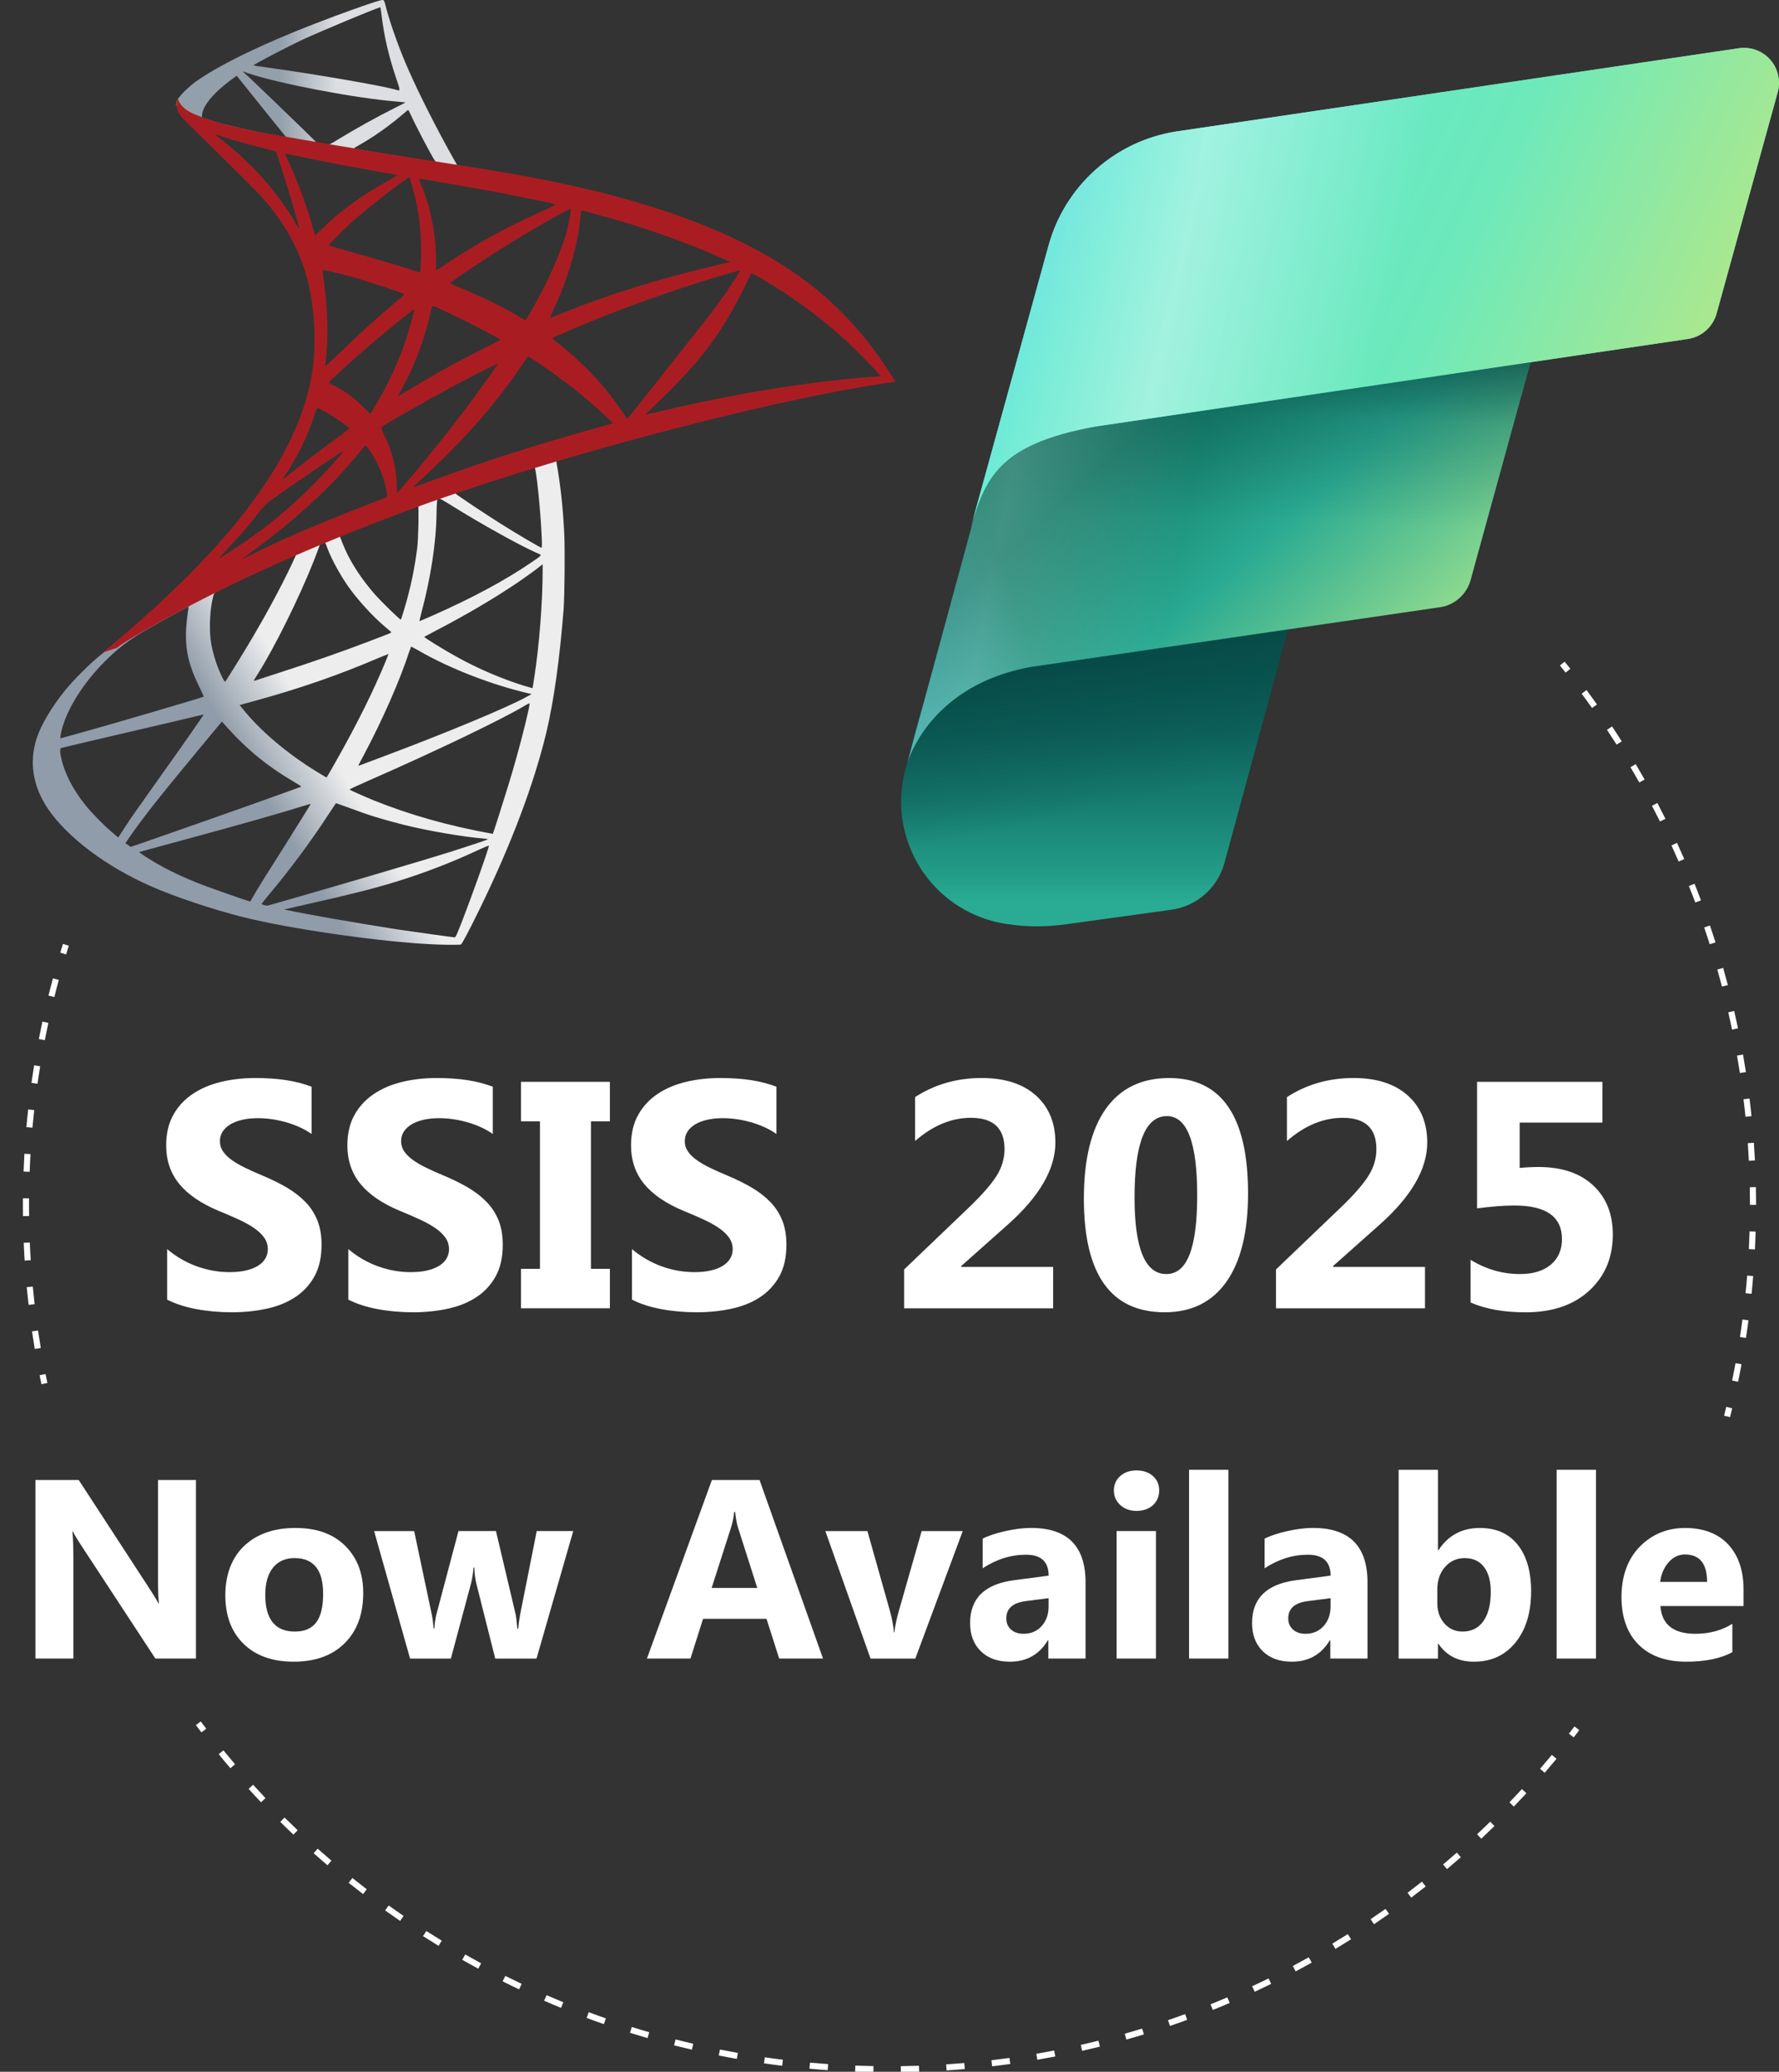 <?xml version="1.0" encoding="UTF-8"?><svg id="a" xmlns="http://www.w3.org/2000/svg" xmlns:xlink="http://www.w3.org/1999/xlink" viewBox="0 0 584.94 680.79"><rect x="0" y="0" width="584.94" height="680.79" fill="#333333" stroke="none"/><defs><linearGradient id="d" x1="-5100.18" y1="712.34" x2="-5100.18" y2="714.43" gradientTransform="translate(255818.72 35983.94) scale(50.09 -50.09)" gradientUnits="userSpaceOnUse"><stop offset=".06" stop-color="#2aac94"/><stop offset=".15" stop-color="#239c87"/><stop offset=".37" stop-color="#177e71"/><stop offset=".59" stop-color="#0e6961"/><stop offset=".8" stop-color="#095d57"/><stop offset="1" stop-color="#085954"/></linearGradient><linearGradient id="f" x1="-5098" y1="713.42" x2="-5100.02" y2="715.62" gradientTransform="translate(255818.72 35983.94) scale(50.09 -50.09)" gradientUnits="userSpaceOnUse"><stop offset=".04" stop-color="#abe88e"/><stop offset=".55" stop-color="#2aaa92"/><stop offset=".91" stop-color="#117865"/></linearGradient><linearGradient id="h" x1="-5102.53" y1="714.06" x2="-5100.61" y2="714.72" gradientTransform="translate(255818.72 35983.94) scale(50.09 -50.09)" gradientUnits="userSpaceOnUse"><stop offset="0" stop-color="#6ad6f9"/><stop offset="1" stop-color="#6ad6f9" stop-opacity="0"/></linearGradient><linearGradient id="j" x1="-5101.03" y1="716.48" x2="-5095.91" y2="716.48" gradientTransform="translate(255818.72 35983.94) scale(50.09 -50.09)" gradientUnits="userSpaceOnUse"><stop offset=".04" stop-color="#25ffd4"/><stop offset=".87" stop-color="#55ddb9"/></linearGradient><linearGradient id="l" x1="-5100.85" y1="717.59" x2="-5096.23" y2="715.45" gradientTransform="translate(255818.72 35983.94) scale(50.09 -50.09)" gradientUnits="userSpaceOnUse"><stop offset="0" stop-color="#6ad6f9"/><stop offset=".23" stop-color="#60e9d0"/><stop offset=".65" stop-color="#6de9bb"/><stop offset=".99" stop-color="#abe88e"/></linearGradient><linearGradient id="n" x1="-5100.57" y1="716.95" x2="-5098.06" y2="716.39" gradientTransform="translate(255818.72 35983.94) scale(50.09 -50.09)" gradientUnits="userSpaceOnUse"><stop offset="0" stop-color="#fff" stop-opacity="0"/><stop offset=".46" stop-color="#fff"/><stop offset="1" stop-color="#fff" stop-opacity="0"/></linearGradient><linearGradient id="p" x1="-5099.38" y1="714.63" x2="-5099.32" y2="716.4" gradientTransform="translate(255818.72 35983.94) scale(50.09 -50.09)" gradientUnits="userSpaceOnUse"><stop offset=".2" stop-color="#063d3b" stop-opacity="0"/><stop offset=".59" stop-color="#063d3b" stop-opacity=".24"/><stop offset=".87" stop-color="#063d3b" stop-opacity=".75"/></linearGradient><linearGradient id="r" x1="-5101.58" y1="715.14" x2="-5099.43" y2="714.73" xlink:href="#n"/><linearGradient id="t" x1="-5100.04" y1="712.93" x2="-5100.46" y2="714.97" gradientTransform="translate(255818.72 35983.94) scale(50.09 -50.09)" gradientUnits="userSpaceOnUse"><stop offset=".06" stop-color="#063d3b" stop-opacity="0"/><stop offset=".17" stop-color="#063d3b" stop-opacity=".14"/><stop offset=".56" stop-color="#063d3b" stop-opacity=".6"/><stop offset=".85" stop-color="#063d3b" stop-opacity=".9"/><stop offset="1" stop-color="#063d3b"/></linearGradient><linearGradient id="v" x1="26943.09" y1="-7708.22" x2="27132.44" y2="-7820.1" gradientTransform="translate(-3141.56 1195.02) scale(.12)" gradientUnits="userSpaceOnUse"><stop offset="0" stop-color="#909ca9"/><stop offset="1" stop-color="#ededee"/></linearGradient><linearGradient id="w" x1="26947.34" y1="-9816.9" x2="27099.69" y2="-9816.9" gradientTransform="translate(-3141.56 1195.02) scale(.12)" gradientUnits="userSpaceOnUse"><stop offset="0" stop-color="#939fab"/><stop offset="1" stop-color="#dcdee1"/></linearGradient><radialGradient id="x" cx="-52004.49" cy="-2728.81" fx="-52004.49" fy="-2728.81" r="202.28" gradientTransform="translate(-5685.76 -1400.71) rotate(-171.46) scale(.12 .23) skewX(-.19)" gradientUnits="userSpaceOnUse"><stop offset="0" stop-color="#ee352c"/><stop offset="1" stop-color="#a91d22"/></radialGradient></defs><g id="b"><g id="c"><path id="e" d="M308.13,214.91l-4.23,15.47c-1.59,4.95-3.79,12.23-4.97,18.68-7.94,20.99,2.63,44.44,23.62,52.38,3.17,1.2,6.48,2,9.85,2.38,5.71.82,12.17.8,19.41-.27l33.31-4.6c8.37-1.15,15.24-7.2,17.47-15.34l22.89-84.14-117.35,15.45Z" fill="url(#d)" fill-rule="evenodd"/><path id="g" d="M340.59,218.89c-35.08,5.44-42.28,31.93-42.28,31.93l33.6-123.49,175.59-23.76-23.94,86.97c-1.24,4.66-5.16,8.25-10.02,8.99l-.97.14-132.96,19.39.99-.19v.02Z" fill="url(#f)"/><path id="i" d="M340.59,218.89c-35.08,5.44-42.28,31.93-42.28,31.93l33.6-123.49,175.59-23.76-23.94,86.97c-1.24,4.66-5.16,8.25-10.02,8.99l-.97.14-132.96,19.39.99-.19v.02Z" fill="url(#h)" fill-opacity=".8"/><path id="k" d="M360.51,140.11l194.38-28.71c4.59-.65,8.35-3.98,9.55-8.46l20.07-72.6c1.72-6.12-1.85-12.47-7.97-14.19-1.49-.42-3.05-.53-4.59-.33l-185.47,27.43c-20.04,3.24-36.35,17.88-41.72,37.45l-26.75,96.93c5.36-19.59,8.66-31.43,42.48-37.53h.02Z" fill="url(#j)"/><path id="m" d="M360.51,140.11l194.38-28.71c4.59-.65,8.35-3.98,9.55-8.46l20.07-72.6c1.72-6.12-1.85-12.47-7.97-14.19-1.49-.42-3.05-.53-4.59-.33l-185.47,27.43c-20.04,3.24-36.35,17.88-41.72,37.45l-26.75,96.93c5.36-19.59,8.66-31.43,42.48-37.53h.02Z" fill="url(#l)"/><path id="o" d="M360.51,140.11l194.38-28.71c4.59-.65,8.35-3.98,9.55-8.46l20.07-72.6c1.72-6.12-1.85-12.47-7.97-14.19-1.49-.42-3.05-.53-4.59-.33l-185.47,27.43c-20.04,3.24-36.35,17.88-41.72,37.45l-26.75,96.93c5.36-19.59,8.66-31.43,42.48-37.53h.02Z" fill="url(#n)" fill-opacity=".4"/><path id="q" d="M360.51,140.11c-28.15,5.11-35.14,14.17-39.8,28.38l-22.4,82.33s7.16-26.19,41.82-31.8l132.42-19.3.99-.16c4.82-.75,8.74-4.26,10-8.97l19.7-71.54-142.74,21.1v-.02Z" fill="url(#p)"/><path id="s" d="M360.51,140.11c-28.15,5.11-35.14,14.17-39.8,28.38l-22.4,82.33s7.16-26.19,41.82-31.8l132.42-19.3.99-.16c4.82-.75,8.74-4.26,10-8.97l19.7-71.54-142.74,21.1v-.02Z" fill="url(#r)" fill-opacity=".2"/><path id="u" d="M340.14,219.01c-29.29,4.74-38.92,24.13-41.21,30.05-7.95,20.98,2.61,44.44,23.59,52.39,3.18,1.21,6.5,2.01,9.88,2.39,5.71.82,12.17.78,19.41-.29l33.31-4.6c8.37-1.15,15.24-7.2,17.47-15.34l20.87-76.72-83.32,12.13Z" fill="url(#t)" fill-rule="evenodd"/></g></g><path d="M189.88,144.94l-62.18,20.3-54.09,23.87-15.13,4c-3.85,3.67-7.9,7.38-12.27,11.14-4.79,4.14-9.26,7.9-12.69,10.62-3.81,3.01-9.45,8.65-12.31,12.22-4.28,5.36-7.66,11.04-9.12,15.41-2.58,7.9-1.32,15.88,3.67,23.26,6.39,9.4,19.13,18.99,33.98,25.52,7.57,3.34,20.3,7.61,29.89,10.01,15.93,4.04,46.76,8.41,63.73,9.07,3.43.14,8.04.14,8.22,0,.38-.24,3.01-5.26,6.06-11.51,10.43-21.29,17.95-41.26,22.04-58.32,2.44-10.34,4.37-24.11,5.64-40.42.33-4.56.47-19.83.19-25-.42-8.46-1.18-15.32-2.35-22.04-.19-.99-.24-1.88-.14-1.93.19-.14.75-.33,8.41-2.54l-1.55-3.67h0s0,0,0,0h0ZM175.69,153.26c.56,0,2.07,14.43,2.44,23.55.09,1.93.05,3.2-.05,3.2-.38,0-7.94-4.46-13.35-7.85-4.7-2.96-13.63-8.88-15.04-10.01-.47-.33-.42-.38,3.43-1.69,6.53-2.21,22.04-7.19,22.56-7.19ZM144.02,163.69c.42,0,1.5.61,4.09,2.21,9.68,6.06,22.84,13.39,28.48,15.84,1.74.75,1.93.47-2.07,3.2-8.55,5.83-19.22,11.56-32.29,17.34-2.3,1.03-4.23,1.83-4.28,1.83-.09,0,.19-1.17.56-2.58,3.15-11.7,4.94-23.55,5.03-33.04q.05-4.7.47-4.84c-.09.05-.05.05,0,.05h0ZM137.48,166.18c.28.28.09,10.81-.28,13.68-.85,6.86-2.16,13.25-4.32,20.44-.52,1.74-.99,3.2-1.08,3.29-.19.23-6.63-6.06-8.74-8.51-3.67-4.23-6.53-8.46-8.65-12.59-1.08-2.11-2.77-6.25-2.63-6.39.75-.52,25.52-10.1,25.71-9.92h0ZM106.75,178.26s.09,0,.14.05c.09.09.42.85.71,1.69,1.5,4.09,4.89,10.1,7.8,13.96,3.2,4.23,7.38,8.74,10.86,11.7,1.13.94,2.16,1.83,2.3,1.97.28.28.38.23-7.28,3.15-8.88,3.38-18.56,6.77-29.65,10.34-2.65.85-5.3,1.72-7.94,2.58-.42.14-.28-.09.94-2.02,5.5-8.6,13.86-25.47,18.56-37.41.8-2.07,1.6-4.14,1.74-4.61.19-.66.42-.89,1.03-1.22.33-.09.66-.19.8-.19h0ZM97.35,182.16c.14.09-2.26,5.12-4.61,9.73-4.56,8.88-9.54,17.62-16.21,28.24-1.13,1.83-2.21,3.52-2.35,3.71-.23.33-.33.23-1.08-1.22-1.6-3.15-2.91-7.19-3.62-10.9-.71-3.67-.56-10.06.24-14,.61-2.91.56-2.87,1.97-3.57,6.02-3.05,25.47-12.17,25.66-11.98h0ZM178.42,185.45v1.97c0,10.48-1.13,24.86-2.77,35.34-.28,1.83-.52,3.34-.56,3.38,0,0-1.36-.38-2.96-.85-7.05-2.21-14.71-5.45-21.62-9.26-4.56-2.49-11.19-6.58-11-6.77.05-.05,2.02-1.08,4.32-2.3,9.21-4.79,18.05-9.96,25.71-15.09,2.87-1.93,7.19-5.03,8.13-5.87l.75-.56h0ZM61.87,199.36c.19,0,.14.38-.14,2.07-.19,1.22-.42,3.48-.52,5.03-.38,6.86.75,11.94,4.14,18.89.94,1.93,1.69,3.52,1.64,3.57-.33.28-31.44,9.4-41.22,12.08-2.91.8-5.45,1.5-5.64,1.55-.33.09-.38.05-.23-.75,1.08-6.91,6.34-15.93,13.68-23.54,4.89-5.08,8.79-8.04,15.46-11.84,4.79-2.73,12.17-6.81,12.74-7,0-.05.05-.05.09-.05h0ZM135.18,212.47s1.17.56,2.54,1.36c10.06,5.83,24.06,11.23,36,14l1.08.24-1.5.84c-6.25,3.48-26.79,12.03-47.79,19.88-3.06,1.13-6.06,2.26-6.63,2.49-.56.23-1.08.38-1.08.33s.85-1.69,1.93-3.71c5.87-11,11.8-24.39,14.8-33.7.38-.89.61-1.69.66-1.74h0ZM127.71,214.91s-.33,1.03-.8,2.16c-4.09,9.92-9.45,20.73-16.31,32.85-1.74,3.1-3.2,5.59-3.24,5.59s-1.46-.85-3.15-1.88c-9.96-6.11-18.8-13.63-24.58-20.91l-.85-1.03,4.28-1.18c15.32-4.18,28.34-8.69,41.26-14.24,1.83-.75,3.34-1.36,3.38-1.36ZM174.14,231.13s.05.05,0,0c.05,1.08-2.35,10.76-4.32,17.76-1.64,5.87-3.06,10.48-5.64,18.61-1.13,3.57-2.11,6.53-2.16,6.53s-.33-.05-.61-.14c-13.96-2.54-26.46-6.06-38.21-10.76-3.29-1.32-7.99-3.43-8.27-3.67-.09-.09,2.73-1.41,6.3-2.96,21.38-9.35,43.56-19.97,51.18-24.53.89-.56,1.6-.85,1.74-.85h0ZM66.94,234.79c.09.09-5.87,8.69-14.24,20.4-2.91,4.09-6.3,8.88-7.57,10.67-1.27,1.79-3.2,4.61-4.28,6.3l-1.97,3.05-2.11-1.79c-2.49-2.07-6.81-6.49-8.74-8.93-4.04-5.03-6.77-10.34-7.85-15.18-.52-2.26-.52-3.38-.05-3.52.7-.19,13.25-3.15,25-5.88,6.53-1.5,14.1-3.29,16.82-3.95,2.73-.66,4.94-1.18,4.98-1.18h0ZM72.96,237.1l1.5,1.69c6.77,7.57,13.68,13.16,22.04,18.05,1.5.85,2.63,1.6,2.54,1.65-.33.23-29.04,10.43-42.34,15.04-7.47,2.63-13.63,4.75-13.68,4.75s-.47-.28-.94-.61l-.85-.61,1.36-1.97c4.42-6.39,9.96-13.39,22.04-27.96l8.32-10.01h0ZM110.46,263.93s2.11.7,4.65,1.65c6.11,2.3,10.95,3.76,17.44,5.4,7.99,2.02,19.55,3.99,26.36,4.56,1.03.09,1.6.19,1.41.33-.33.19-7.24,2.49-12.31,4.09-8.08,2.54-32.76,9.82-52.87,15.6-3.71,1.08-6.91,1.97-7.1,2.02-.47.09-2.02-.33-2.02-.52,0-.09,1.13-1.55,2.49-3.15,6.77-8.08,13.49-17.11,19.08-25.66,1.55-2.35,2.87-4.28,2.87-4.32h0ZM102.19,264.17s-3.29,5.4-9.12,14.62c-2.49,3.9-5.26,8.32-6.25,9.87-.94,1.5-2.35,3.85-3.15,5.17l-1.36,2.4-.7-.19c-1.69-.47-13.58-4.65-16.73-5.92-3.9-1.55-7.94-3.43-10.95-5.03-3.76-2.02-8.46-5.03-8.08-5.12.09-.05,6.53-1.79,14.29-3.9,20.58-5.59,32-8.84,39.48-11.19,1.36-.42,2.54-.75,2.58-.7h0ZM160.7,277.89h.05c.19.47-7.42,21.62-10.2,28.29-.61,1.5-.84,1.88-1.17,1.83-.8-.05-11.84-1.6-18.56-2.58-11.7-1.79-31.35-5.22-36.28-6.34l-1.13-.23,7-1.6c15.04-3.38,22.28-5.22,29.61-7.47,9.26-2.82,18.42-6.34,27.68-10.67,1.46-.66,2.68-1.18,3.01-1.22h0Z" fill="url(#v)"/><path d="M125.78,0c-1.03-.14-17.72,5.88-28.48,10.25-14.52,5.92-25.8,11.56-32.76,16.45-2.58,1.83-5.83,5.08-6.34,6.34-.19.47-.28,1.03-.28,1.6l6.3,5.97,14.99,4.79,35.67,6.39,40.79,7,.42-3.52c-.14,0-.24-.05-.37-.05l-5.36-.85-1.08-1.93c-5.55-9.78-11.66-21.9-15.23-30.08-2.77-6.34-5.4-13.68-6.86-18.94-.8-3.2-.89-3.38-1.41-3.43h0s0,0,0,0h0ZM125.03,2.4h.05s.23,1.36.42,2.91c.8,6.58,2.26,12.92,4.56,19.79,1.74,5.17,1.74,4.89-.28,4.28-4.79-1.32-26.27-5.03-41.83-7.19-2.49-.33-4.61-.66-4.61-.7-.19-.19,11.23-6.16,16.26-8.51,6.44-2.96,24.11-10.34,25.42-10.57h0ZM79.73,23.45l1.83.61c9.96,3.38,35.01,8.18,48.83,9.31,1.55.14,2.87.28,2.91.28.05.05-1.27.75-2.96,1.55-6.67,3.34-14,7.43-19.08,10.57-1.5.94-2.87,1.69-3.05,1.69s-1.17-.19-2.21-.33l-1.88-.28-4.7-4.61c-8.27-8.04-14.76-14.24-17.25-16.59l-2.44-2.21ZM77.85,24.91l6.63,8.27c3.62,4.56,7.28,9.02,8.08,10.01.8.99,1.46,1.79,1.41,1.83-.19.14-9.59-1.69-14.57-2.82-5.12-1.18-7.24-1.74-10.39-2.73l-2.58-.85v-.66c.05-3.15,4.04-7.85,10.81-12.64l.61-.42h0ZM134.15,36.19c.19,0,.42.42.99,1.69,1.6,3.52,6.58,13.02,7.8,14.85.38.61,1.03.66-5.59-.42-15.93-2.59-21.05-3.43-21.05-3.52,0-.05.47-.38,1.08-.71,4.93-2.73,9.92-6.2,14.33-9.92,1.08-.89,2.07-1.74,2.26-1.88.05-.09.14-.14.19-.09h0Z" fill="url(#w)"/><path d="M58.53,32.38s-1.03,1.65-.05,4.09c.61,1.5,2.4,3.34,4.42,5.22,0,0,20.91,20.4,23.45,23.31,11.56,13.35,16.59,26.51,17.06,44.65.28,11.65-1.93,21.9-7.43,33.79-9.78,21.34-30.41,44.88-62.22,71.01l4.65-1.55c3.01-2.26,7.1-4.65,16.68-9.92,22.13-12.13,47.04-23.26,77.59-34.73,43.99-16.54,116.31-35.91,157.48-42.2l4.28-.66-.66-1.03c-3.76-5.83-6.34-9.45-9.45-13.3-9.02-11.19-19.97-20.25-33.37-27.77-18.42-10.29-42.25-18.33-72.42-24.3-5.69-1.13-18.19-3.29-28.34-4.84-21.52-3.34-35.44-5.64-50.76-8.27-5.5-.94-13.72-2.35-19.17-3.52-2.82-.61-8.22-1.88-12.45-3.34-3.38-1.32-8.27-2.63-9.31-6.63h0ZM70.66,44.13s.8.23,1.79.56c1.79.61,4.09,1.32,6.81,2.07,2.06.57,4.13,1.12,6.2,1.64,2.82.7,5.17,1.36,5.22,1.36.33.33,5.08,15.51,6.67,21.34.61,2.21,1.08,4.09,1.03,4.09-.05.05-.56-.75-1.18-1.83-5.5-9.68-14.19-19.5-24.25-27.4-1.32-.94-2.3-1.79-2.3-1.83h0ZM93.78,50.52c.24,0,1.27.14,2.54.42,7.99,1.79,22.32,4.51,31.49,6.06,1.55.23,2.77.52,2.77.61s-.56.42-1.27.8c-1.55.8-7.8,4.51-9.87,5.92-5.22,3.48-9.92,7.24-13.3,10.62-1.36,1.36-2.54,2.49-2.54,2.49,0,0-.28-.8-.52-1.79-1.69-6.53-5.22-16.21-8.41-23.03-.52-1.08-.94-2.07-.94-2.16,0,.09,0,.05.05.05h0ZM134.48,58.28c.28.09.75,1.69,1.69,5.22,1.74,6.81,2.54,14.43,2.26,21.52-.09,1.97-.19,3.81-.28,4.04l-.14.47-2.44-.8c-5.03-1.6-13.21-4-20.21-5.97-4-1.08-7.24-2.07-7.24-2.16,0-.28,5.83-6.11,8.32-8.32,4.75-4.18,17.62-14.15,18.05-14h0ZM137.72,58.75c.14-.14,19.46,3.2,28.24,4.89,6.53,1.27,16.03,3.24,16.59,3.48.28.09-.71.66-3.85,2.07-12.41,5.59-21.62,10.62-30.78,16.73-2.4,1.6-4.42,2.91-4.46,2.91s-.09-1.36-.09-3.01c0-8.93-1.79-17.95-5.08-25.57-.33-.75-.61-1.46-.56-1.5ZM187.67,68.62c.14.14-.47,3.95-1.03,6.2-1.69,7-6.25,17.39-11.84,27.16-.99,1.74-1.88,3.15-1.98,3.2-.09.05-1.36-.66-2.82-1.5-5.45-3.2-11.65-6.2-18.42-9.02-1.88-.8-3.52-1.46-3.57-1.55-.33-.28,14.8-10.29,22.79-15.09,6.34-3.85,16.68-9.59,16.87-9.4h0ZM191.25,69.18c.42,0,8.98,2.35,13.44,3.67,11.04,3.29,23.73,7.94,32,11.7l3.43,1.55-2.4.56c-20.21,4.65-37.5,10.01-54.19,16.78-1.36.56-2.58,1.03-2.68,1.03s.38-1.08.99-2.4c5.03-10.67,8.27-21.81,9.07-31.3.05-.89.19-1.6.33-1.6h0ZM106.09,88.73c.14-.14,6.67,1.41,10.2,2.4,5.36,1.5,16.73,5.31,16.73,5.59,0,.05-1.27,1.13-2.77,2.44-6.16,5.12-12.08,10.53-19.18,17.39-2.11,2.02-3.9,3.67-3.99,3.67s-.14-.28-.09-.66c1.08-7.9.85-18.05-.66-28.34-.14-1.32-.28-2.44-.24-2.49ZM243.36,88.87c.09.09-3.01,4.98-4.98,7.75-2.82,4.04-6.96,9.4-16.31,21.15-4.93,6.2-10.48,13.21-12.31,15.56-1.88,2.35-3.43,4.32-3.48,4.32s-.66-.85-1.32-1.88c-5.26-7.9-11.56-14.8-19.03-21.01-1.41-1.18-2.96-2.44-3.48-2.82-.52-.38-.94-.75-.94-.8,0-.14,7.99-3.57,14.05-6.02,10.62-4.32,25.09-9.49,35.95-12.83,5.69-1.79,11.75-3.52,11.84-3.43h0ZM246.98,89.81c.19-.05,1.32.52,2.68,1.32,11.42,6.53,22.6,14.95,31.44,23.59,2.49,2.44,8.65,8.84,8.55,8.88,0,0-2.16.19-4.7.38-19.79,1.5-45.12,5.69-69.46,11.56-1.64.38-3.1.7-3.2.7s1.74-1.83,4.04-4.04c14.29-13.77,20.82-22.46,28.53-37.97,1.08-2.3,2.02-4.28,2.11-4.42t0,0h0ZM142.32,100.53c.66.14,6.77,3.01,11.37,5.31,4.23,2.11,10.57,5.5,10.9,5.78.05.05-2.21,1.22-4.98,2.58-8.84,4.42-16.4,8.6-24.3,13.39-2.26,1.36-4.14,2.49-4.18,2.49-.19,0-.14-.19,1.13-2.49,4.23-7.71,7.61-16.92,9.54-25.89.19-.7.38-1.17.52-1.17h0ZM136.21,101.65c.14.14-1.46,5.92-2.44,9.07-1.93,5.97-5.17,13.44-8.32,19.08-.75,1.32-1.88,3.24-2.49,4.32l-1.17,1.88-2.63-2.54c-3.05-2.96-5.55-4.79-8.74-6.44-1.27-.66-2.26-1.22-2.26-1.32,0-.38,8.04-7.66,14.19-12.92,4.42-3.81,13.72-11.28,13.86-11.14h0ZM173.58,117.02l2.3,1.5c5.26,3.43,11.47,7.99,16.21,11.98,2.68,2.21,7.85,6.86,8.88,7.99l.56.61-3.81,1.08c-21.52,5.97-38.16,11.28-57.57,18.42-2.16.8-3.99,1.46-4.14,1.46-.28,0-.52.23,4.32-4.23,12.41-11.42,23.4-24.01,31.58-36.28l1.65-2.54h0ZM163.75,119.47c.09.09-6.34,9.16-10.2,14.29-4.61,6.11-12.78,16.35-18.42,23.03-2.35,2.77-4.37,5.08-4.46,5.12-.14.05-.19-.66-.19-1.74,0-5.69-1.46-11.75-3.99-16.92-1.08-2.16-1.27-2.68-1.03-2.91.89-.8,14.57-8.6,23.22-13.25,5.83-3.1,14.94-7.71,15.09-7.61h0ZM104.35,134.03c.14,0,1.22.56,2.44,1.22,3.01,1.64,5.69,3.48,8.08,5.45.09.09-1.13,1.08-2.73,2.26-4.46,3.2-11.23,8.32-15.18,11.47-4.14,3.29-4.28,3.38-3.81,2.68,3.1-4.75,4.65-7.43,6.3-10.86,1.46-3.05,2.91-6.67,3.95-9.82.38-1.36.85-2.4.94-2.4h0ZM120.19,146.44c.23-.05.52.38,1.79,2.26,2.68,3.99,4.75,9.35,5.26,13.68l.09.94-6.44,2.49c-11.51,4.46-22.14,8.88-29.33,12.17-2.02.94-5.55,2.63-7.85,3.76-2.3,1.17-4.18,2.07-4.18,2.02s1.46-1.13,3.24-2.44c14.05-10.2,26.22-21.38,35.34-32.57.99-1.18,1.88-2.26,1.97-2.3h.09s0,0,0,0ZM112.9,148.23c.19.19-5.17,6.25-8.84,9.96-9.07,9.26-18.05,16.5-29.18,23.55-1.41.89-2.68,1.69-2.82,1.79-.33.19.09-.28,4.98-5.59,3.1-3.34,5.45-6.16,8.13-9.63,1.79-2.3,2.11-2.63,4.7-4.47,6.91-4.98,22.84-15.79,23.03-15.6Z" fill="url(#x)"/><path d="M13.62,454.86c-.21-.98-.41-1.96-.6-2.95l1.96-.39c.2.98.39,1.95.6,2.93l-1.96.41Z" fill="#fff"/><path d="M11.43,443.28c-.32-1.92-.62-3.85-.9-5.78l1.98-.29c.28,1.92.58,3.83.9,5.74l-1.97.33ZM9.4,428.79c-.22-1.93-.42-3.87-.61-5.82l1.99-.19c.18,1.93.38,3.86.6,5.78l-1.99.23ZM8.11,414.23c-.12-1.94-.23-3.89-.31-5.84l2-.08c.08,1.94.18,3.87.31,5.8l-2,.12ZM7.56,399.61c-.01-1.18-.02-2.37-.02-3.56,0-.77,0-1.53,0-2.29l2,.02c0,.76,0,1.52,0,2.28,0,1.18,0,2.36.02,3.53l-2,.03ZM9.75,385.06l-2-.08c.07-1.95.17-3.9.28-5.85l2,.12c-.11,1.93-.21,3.87-.28,5.8ZM10.67,370.56l-1.99-.18c.17-1.95.37-3.89.58-5.82l1.99.22c-.21,1.92-.4,3.85-.58,5.78ZM12.33,356.13l-1.98-.28c.27-1.93.57-3.86.88-5.79l1.97.32c-.31,1.91-.6,3.83-.87,5.75ZM14.73,341.81l-1.96-.38c.37-1.92.76-3.83,1.17-5.73l1.96.42c-.41,1.89-.8,3.79-1.17,5.69ZM17.87,327.63l-1.94-.48c.47-1.9.96-3.78,1.47-5.66l1.93.52c-.51,1.87-.99,3.74-1.46,5.62Z" fill="#fff"/><path d="M21.73,313.62l-1.91-.58c.29-.96.59-1.92.89-2.87l1.91.6c-.3.95-.59,1.9-.88,2.85Z" fill="#fff"/><path d="M517.44,570.92l-1.58-1.23c.61-.79,1.22-1.57,1.82-2.37l1.59,1.21c-.61.8-1.22,1.59-1.84,2.39Z" fill="#fff"/><path d="M296.21,680.96l-.03-2c1.99-.03,3.98-.07,5.97-.14l.07,2c-2,.07-4,.12-6.01.14ZM287.18,680.93c-2.01-.04-4.02-.09-6.02-.17l.08-2c1.99.08,3.98.13,5.97.17l-.04,2ZM311.23,680.37l-.13-2c1.99-.13,3.98-.28,5.96-.45l.17,1.99c-1.99.17-3.99.32-6,.45ZM272.15,680.27c-2-.14-4.01-.3-6-.49l.18-1.99c1.98.18,3.96.34,5.96.48l-.14,1.99ZM326.21,679l-.23-1.99c1.98-.23,3.96-.49,5.93-.76l.28,1.98c-1.98.28-3.97.53-5.97.77ZM257.18,678.82c-2-.25-4-.51-5.99-.8l.29-1.98c1.97.29,3.95.55,5.94.8l-.24,1.98ZM341.08,676.85l-.34-1.97c1.96-.34,3.91-.69,5.86-1.07l.38,1.96c-1.96.38-3.93.74-5.9,1.08ZM242.26,676.57c-1.98-.35-3.96-.73-5.93-1.12l.39-1.96c1.96.39,3.92.76,5.89,1.11l-.35,1.97ZM355.81,673.92l-.44-1.95c1.94-.44,3.87-.9,5.8-1.38l.48,1.94c-1.94.48-3.89.95-5.84,1.39ZM227.49,673.54c-1.96-.46-3.91-.93-5.86-1.43l.5-1.94c1.93.49,3.87.97,5.82,1.42l-.46,1.95ZM370.36,670.21l-.55-1.92c1.92-.54,3.82-1.11,5.72-1.69l.59,1.91c-1.91.59-3.83,1.15-5.76,1.7ZM212.91,669.73c-1.93-.56-3.86-1.14-5.77-1.74l.6-1.91c1.9.6,3.81,1.17,5.73,1.73l-.56,1.92ZM384.69,665.73l-.65-1.89c1.88-.64,3.76-1.31,5.62-1.99l.69,1.88c-1.88.69-3.77,1.36-5.66,2ZM198.55,665.14c-1.9-.66-3.79-1.34-5.67-2.05l.7-1.87c1.87.7,3.75,1.38,5.63,2.03l-.66,1.89ZM398.78,660.49l-.75-1.86c1.85-.74,3.68-1.51,5.51-2.29l.79,1.84c-1.84.79-3.69,1.55-5.55,2.3ZM184.47,659.8c-1.86-.76-3.71-1.54-5.55-2.35l.8-1.83c1.83.8,3.67,1.57,5.51,2.33l-.76,1.85ZM412.56,654.51l-.85-1.81c1.81-.84,3.6-1.7,5.39-2.58l.88,1.79c-1.8.88-3.61,1.75-5.42,2.59ZM170.68,653.72c-1.82-.86-3.62-1.74-5.42-2.64l.89-1.79c1.78.89,3.58,1.76,5.38,2.62l-.86,1.81ZM426.02,647.81l-.94-1.77c1.76-.94,3.51-1.89,5.24-2.86l.98,1.75c-1.75.98-3.51,1.94-5.28,2.88ZM157.25,646.92c-1.77-.95-3.53-1.93-5.27-2.92l.99-1.74c1.73.98,3.48,1.95,5.23,2.9l-.95,1.76ZM439.1,640.4l-1.03-1.71c1.71-1.03,3.4-2.07,5.09-3.13l1.07,1.69c-1.7,1.07-3.4,2.12-5.12,3.15ZM144.2,639.41c-1.71-1.05-3.42-2.11-5.11-3.19l1.08-1.68c1.68,1.07,3.37,2.13,5.07,3.17l-1.04,1.71ZM451.78,632.32l-1.12-1.66c1.65-1.12,3.29-2.25,4.91-3.39l1.15,1.63c-1.64,1.16-3.29,2.3-4.95,3.42ZM131.56,631.23c-1.66-1.14-3.3-2.29-4.93-3.46l1.17-1.62c1.62,1.16,3.25,2.31,4.9,3.43l-1.13,1.65ZM464.02,623.57l-1.21-1.6c1.59-1.2,3.17-2.42,4.73-3.65l1.24,1.57c-1.57,1.24-3.16,2.47-4.76,3.68ZM119.37,622.4c-1.59-1.22-3.17-2.46-4.74-3.71l1.25-1.56c1.56,1.25,3.12,2.47,4.71,3.69l-1.22,1.59ZM475.78,614.2l-1.29-1.53c1.52-1.28,3.04-2.58,4.53-3.89l1.32,1.5c-1.51,1.32-3.03,2.63-4.56,3.92ZM107.67,612.93c-1.53-1.3-3.04-2.62-4.54-3.95l1.33-1.49c1.49,1.32,2.99,2.63,4.51,3.93l-1.3,1.52ZM487.03,604.21l-1.37-1.46c1.46-1.36,2.9-2.74,4.32-4.13l1.4,1.43c-1.44,1.4-2.89,2.79-4.35,4.16ZM96.48,602.87c-1.46-1.38-2.9-2.78-4.32-4.19l1.41-1.42c1.42,1.4,2.85,2.79,4.29,4.16l-1.38,1.45ZM497.75,593.65l-1.44-1.39c1.38-1.44,2.75-2.89,4.1-4.35l1.47,1.36c-1.36,1.47-2.74,2.93-4.13,4.38ZM85.84,592.24c-1.38-1.45-2.75-2.92-4.1-4.41l1.48-1.35c1.34,1.47,2.7,2.93,4.07,4.38l-1.45,1.38ZM507.89,582.54l-1.51-1.31c1.3-1.5,2.59-3.03,3.87-4.56l1.54,1.28c-1.28,1.54-2.58,3.08-3.89,4.59ZM75.77,581.06c-1.3-1.52-2.59-3.06-3.86-4.62l1.55-1.27c1.26,1.54,2.54,3.07,3.83,4.58l-1.52,1.3Z" fill="#fff"/><path d="M66.23,569.28c-.61-.8-1.22-1.6-1.82-2.4l1.6-1.2c.6.8,1.2,1.59,1.81,2.38l-1.59,1.22Z" fill="#fff"/><path d="M514.76,221.01c-.62-.78-1.24-1.56-1.86-2.34l1.56-1.25c.63.78,1.25,1.56,1.88,2.35l-1.57,1.24Z" fill="#fff"/><path d="M571.49,454.05l-1.96-.41c.39-1.89.76-3.79,1.12-5.7l1.97.36c-.36,1.92-.73,3.84-1.13,5.74ZM574.08,439.65l-1.98-.3c.29-1.91.57-3.83.82-5.75l1.98.26c-.26,1.94-.53,3.87-.83,5.79ZM575.93,425.15l-1.99-.2c.2-1.92.37-3.85.53-5.79l1.99.16c-.16,1.95-.34,3.89-.53,5.83ZM577.03,410.56l-2-.1c.1-1.93.17-3.87.23-5.81l2,.06c-.06,1.95-.14,3.9-.23,5.85ZM577.4,395.94h-2c0-1.94-.02-3.88-.06-5.81l2-.04c.04,1.95.06,3.9.06,5.85ZM575.03,381.44c-.1-1.93-.22-3.86-.35-5.79l1.99-.14c.14,1.94.26,3.88.36,5.83l-2,.1ZM573.92,366.98c-.2-1.93-.41-3.85-.65-5.76l1.98-.24c.24,1.93.46,3.86.65,5.8l-1.99.2ZM572.08,352.6c-.3-1.91-.61-3.82-.94-5.72l1.97-.35c.33,1.91.65,3.83.95,5.76l-1.98.3ZM569.5,338.33c-.39-1.9-.8-3.78-1.24-5.67l1.95-.45c.43,1.9.85,3.8,1.25,5.71l-1.96.41ZM566.19,324.2c-.49-1.87-1-3.74-1.53-5.6l1.92-.55c.53,1.87,1.04,3.75,1.54,5.64l-1.94.51ZM562.16,310.27c-.59-1.85-1.19-3.68-1.81-5.51l1.89-.64c.63,1.84,1.24,3.69,1.83,5.55l-1.91.61ZM557.41,296.56c-.68-1.81-1.38-3.62-2.1-5.41l1.86-.74c.72,1.81,1.43,3.62,2.11,5.45l-1.87.7ZM551.95,283.11c-.77-1.77-1.56-3.54-2.37-5.3l1.82-.84c.81,1.77,1.61,3.55,2.39,5.33l-1.83.8ZM545.82,269.96c-.87-1.73-1.75-3.46-2.65-5.17l1.77-.93c.9,1.72,1.79,3.46,2.66,5.2l-1.79.89ZM539.01,257.14c-.95-1.69-1.92-3.36-2.91-5.03l1.72-1.02c.99,1.68,1.97,3.36,2.93,5.06l-1.74.98ZM531.54,244.69c-1.04-1.64-2.09-3.26-3.16-4.87l1.67-1.11c1.08,1.62,2.14,3.26,3.18,4.91l-1.69,1.07ZM523.46,232.64c-1.12-1.58-2.25-3.15-3.41-4.7l1.61-1.19c1.16,1.57,2.3,3.15,3.43,4.74l-1.63,1.16Z" fill="#fff"/><path d="M568.83,465.68l-1.94-.48c.24-.97.48-1.93.71-2.9l1.95.47c-.24.98-.47,1.95-.72,2.92Z" fill="#fff"/><path d="M54.95,427.07v-16.61c3.01,2.53,6.28,4.42,9.81,5.68,3.53,1.26,7.09,1.89,10.69,1.89,2.11,0,3.95-.19,5.53-.57,1.57-.38,2.89-.91,3.94-1.58,1.05-.67,1.84-1.47,2.36-2.39.52-.92.78-1.91.78-2.98,0-1.45-.42-2.75-1.25-3.89-.83-1.14-1.96-2.2-3.4-3.17-1.44-.97-3.14-1.9-5.11-2.8s-4.1-1.82-6.38-2.75c-5.81-2.42-10.15-5.38-13-8.88-2.85-3.49-4.28-7.71-4.28-12.66,0-3.87.78-7.21,2.34-9.99,1.56-2.79,3.68-5.08,6.36-6.88,2.68-1.8,5.79-3.12,9.32-3.97s7.27-1.27,11.21-1.27,7.31.23,10.3.7c2.99.47,5.75,1.19,8.28,2.15v15.52c-1.25-.86-2.6-1.63-4.07-2.28-1.47-.66-2.98-1.2-4.54-1.63-1.56-.43-3.11-.75-4.64-.96-1.54-.21-3-.31-4.39-.31-1.9,0-3.63.18-5.19.54-1.56.36-2.87.88-3.94,1.53-1.07.66-1.9,1.45-2.49,2.36-.59.92-.88,1.95-.88,3.09,0,1.25.33,2.36.99,3.35s1.59,1.92,2.8,2.8c1.21.88,2.68,1.75,4.41,2.59,1.73.85,3.68,1.72,5.86,2.62,2.98,1.25,5.65,2.57,8.02,3.97,2.37,1.4,4.4,2.98,6.1,4.75,1.69,1.76,2.99,3.78,3.89,6.05.9,2.27,1.35,4.91,1.35,7.92,0,4.15-.79,7.64-2.36,10.46-1.58,2.82-3.71,5.1-6.41,6.85-2.7,1.75-5.84,3-9.42,3.76-3.58.76-7.36,1.14-11.34,1.14s-7.97-.35-11.65-1.04c-3.68-.69-6.88-1.73-9.58-3.11Z" fill="#fff"/><path d="M114.53,427.07v-16.61c3.01,2.53,6.28,4.42,9.81,5.68,3.53,1.26,7.09,1.89,10.69,1.89,2.11,0,3.95-.19,5.53-.57,1.57-.38,2.89-.91,3.94-1.58,1.05-.67,1.84-1.47,2.36-2.39.52-.92.78-1.91.78-2.98,0-1.45-.42-2.75-1.25-3.89-.83-1.14-1.96-2.2-3.4-3.17-1.44-.97-3.14-1.9-5.11-2.8s-4.1-1.82-6.38-2.75c-5.81-2.42-10.15-5.38-13-8.88-2.85-3.49-4.28-7.71-4.28-12.66,0-3.87.78-7.21,2.34-9.99,1.56-2.79,3.68-5.08,6.36-6.88,2.68-1.8,5.79-3.12,9.32-3.97s7.27-1.27,11.21-1.27,7.31.23,10.3.7c2.99.47,5.75,1.19,8.28,2.15v15.52c-1.25-.86-2.6-1.63-4.07-2.28-1.47-.66-2.98-1.2-4.54-1.63-1.56-.43-3.11-.75-4.64-.96-1.54-.21-3-.31-4.39-.31-1.9,0-3.63.18-5.19.54-1.56.36-2.87.88-3.94,1.53-1.07.66-1.9,1.45-2.49,2.36-.59.92-.88,1.95-.88,3.09,0,1.25.33,2.36.99,3.35s1.59,1.92,2.8,2.8c1.21.88,2.68,1.75,4.41,2.59,1.73.85,3.68,1.72,5.86,2.62,2.98,1.25,5.65,2.57,8.02,3.97,2.37,1.4,4.4,2.98,6.1,4.75,1.69,1.76,2.99,3.78,3.89,6.05.9,2.27,1.35,4.91,1.35,7.92,0,4.15-.79,7.64-2.36,10.46-1.58,2.82-3.71,5.1-6.41,6.85-2.7,1.75-5.84,3-9.42,3.76-3.58.76-7.36,1.14-11.34,1.14s-7.97-.35-11.65-1.04c-3.68-.69-6.88-1.73-9.58-3.11Z" fill="#fff"/><path d="M200.53,355.5v12.97h-6.23v48.47h6.23v12.97h-29.22v-12.97h6.23v-48.47h-6.23v-12.97h29.22Z" fill="#fff"/><path d="M207.8,427.07v-16.61c3.01,2.53,6.28,4.42,9.81,5.68,3.53,1.26,7.09,1.89,10.69,1.89,2.11,0,3.95-.19,5.53-.57,1.57-.38,2.89-.91,3.94-1.58,1.05-.67,1.84-1.47,2.36-2.39.52-.92.78-1.91.78-2.98,0-1.45-.42-2.75-1.25-3.89-.83-1.14-1.96-2.2-3.4-3.17-1.44-.97-3.14-1.9-5.11-2.8s-4.1-1.82-6.38-2.75c-5.81-2.42-10.15-5.38-13-8.88-2.85-3.49-4.28-7.71-4.28-12.66,0-3.87.78-7.21,2.34-9.99,1.56-2.79,3.68-5.08,6.36-6.88,2.68-1.8,5.79-3.12,9.32-3.97s7.27-1.27,11.21-1.27,7.31.23,10.3.7c2.99.47,5.75,1.19,8.28,2.15v15.52c-1.25-.86-2.6-1.63-4.07-2.28-1.47-.66-2.98-1.2-4.54-1.63-1.56-.43-3.11-.75-4.64-.96-1.54-.21-3-.31-4.39-.31-1.9,0-3.63.18-5.19.54-1.56.36-2.87.88-3.94,1.53-1.07.66-1.9,1.45-2.49,2.36-.59.92-.88,1.95-.88,3.09,0,1.25.33,2.36.99,3.35s1.59,1.92,2.8,2.8c1.21.88,2.68,1.75,4.41,2.59,1.73.85,3.68,1.72,5.86,2.62,2.98,1.25,5.65,2.57,8.02,3.97,2.37,1.4,4.4,2.98,6.1,4.75,1.69,1.76,2.99,3.78,3.89,6.05.9,2.27,1.35,4.91,1.35,7.92,0,4.15-.79,7.64-2.36,10.46-1.58,2.82-3.71,5.1-6.41,6.85-2.7,1.75-5.84,3-9.42,3.76-3.58.76-7.36,1.14-11.34,1.14s-7.97-.35-11.65-1.04c-3.68-.69-6.88-1.73-9.58-3.11Z" fill="#fff"/><path d="M316.06,416.01v.31h30.21v13.6h-48.99v-12.77l21.33-20.4c4.29-4.12,7.31-7.57,9.06-10.35,1.75-2.79,2.62-5.72,2.62-8.8,0-6.85-3.68-10.28-11.05-10.28-6.4,0-12.53,2.54-18.37,7.63v-14.43c6.47-4.19,13.77-6.28,21.9-6.28,7.61,0,13.55,1.91,17.83,5.73,4.27,3.82,6.41,8.99,6.41,15.49,0,8.68-5.21,17.66-15.62,26.94l-15.31,13.6Z" fill="#fff"/><path d="M382.95,431.22c-17.72,0-26.57-12.44-26.57-37.32,0-12.91,2.4-22.74,7.19-29.5,4.79-6.76,11.74-10.15,20.84-10.15,17.3,0,25.95,12.65,25.95,37.94,0,12.59-2.36,22.25-7.08,28.96-4.72,6.71-11.5,10.07-20.32,10.07ZM383.68,366.76c-7.09,0-10.64,8.91-10.64,26.73,0,16.78,3.48,25.17,10.43,25.17s10.17-8.65,10.17-25.95-3.32-25.95-9.96-25.95Z" fill="#fff"/><path d="M438.33,416.01v.31h30.21v13.6h-48.99v-12.77l21.33-20.4c4.29-4.12,7.31-7.57,9.06-10.35,1.75-2.79,2.62-5.72,2.62-8.8,0-6.85-3.68-10.28-11.05-10.28-6.4,0-12.53,2.54-18.37,7.63v-14.43c6.47-4.19,13.77-6.28,21.9-6.28,7.61,0,13.55,1.91,17.83,5.73,4.27,3.82,6.41,8.99,6.41,15.49,0,8.68-5.21,17.66-15.62,26.94l-15.31,13.6Z" fill="#fff"/><path d="M483.53,428v-14.01c5.09,3.11,10.5,4.67,16.24,4.67,4.32,0,7.71-1.03,10.15-3.09,2.44-2.06,3.66-4.85,3.66-8.38,0-7.37-5.21-11.05-15.62-11.05-3.39,0-7.49.31-12.3.93v-41.57h41.21v13.39h-27.2v14.9c2.18-.21,4.24-.31,6.18-.31,7.65,0,13.63,2.01,17.96,6.02,4.32,4.01,6.49,9.41,6.49,16.19,0,7.51-2.58,13.64-7.73,18.4-5.16,4.76-12.14,7.14-20.97,7.14-7.16,0-13.18-1.07-18.06-3.22Z" fill="#fff"/><path d="M64.43,545.01h-13.34l-24.18-36.86c-1.42-2.15-2.4-3.78-2.95-4.87h-.16c.22,2.07.33,5.24.33,9.49v32.24h-12.48v-58.67h14.24l23.28,35.72c1.06,1.61,2.04,3.21,2.95,4.79h.16c-.22-1.36-.33-4.05-.33-8.06v-32.45h12.48v58.67Z" fill="#fff"/><path d="M96.55,546.04c-6.98,0-12.47-1.96-16.47-5.87-4-3.91-5.99-9.23-5.99-15.94s2.07-12.35,6.22-16.26c4.15-3.91,9.75-5.87,16.82-5.87s12.41,1.96,16.37,5.87,5.93,9.09,5.93,15.53c0,6.96-2.04,12.45-6.12,16.49-4.08,4.04-9.66,6.05-16.75,6.05ZM96.88,512c-3.06,0-5.43,1.05-7.12,3.15-1.69,2.1-2.54,5.07-2.54,8.92,0,8.05,3.25,12.07,9.74,12.07s9.29-4.13,9.29-12.4c0-7.83-3.12-11.74-9.37-11.74Z" fill="#fff"/><path d="M188.48,503.12l-12.07,41.9h-13.58l-6.18-24.55c-.41-1.64-.64-3.42-.7-5.36h-.25c-.19,2.13-.46,3.86-.82,5.2l-6.63,24.71h-13.42l-11.82-41.9h13.17l5.77,27.33c.27,1.28.48,2.84.61,4.66h.25c.14-1.91.38-3.52.74-4.83l7.2-27.17h12.32l6.46,27.33c.16.68.35,2.26.57,4.75h.29c.14-1.58.35-3.16.65-4.75l5.44-27.33h11.99Z" fill="#fff"/><path d="M270.6,545.01h-14.4l-4.17-13.05h-20.87l-4.13,13.05h-14.32l21.36-58.67h15.67l20.87,58.67ZM249,521.82l-6.3-19.72c-.46-1.47-.79-3.23-.98-5.28h-.33c-.14,1.72-.48,3.42-1.02,5.11l-6.38,19.88h15.02Z" fill="#fff"/><path d="M316.55,503.12l-15.59,41.9h-14.73l-14.85-41.9h13.83l7.28,25.82c.82,2.92,1.29,5.4,1.43,7.45h.16c.19-1.94.7-4.34,1.51-7.2l7.45-26.06h13.5Z" fill="#fff"/><path d="M356.93,545.01h-12.23v-6.01h-.16c-2.81,4.69-6.97,7.04-12.48,7.04-4.06,0-7.26-1.15-9.59-3.46-2.33-2.3-3.5-5.38-3.5-9.23,0-8.13,4.81-12.82,14.44-14.08l11.38-1.51c0-4.58-2.48-6.87-7.45-6.87s-9.74,1.49-14.24,4.46v-9.74c1.8-.93,4.26-1.75,7.38-2.46,3.12-.71,5.97-1.06,8.53-1.06,11.95,0,17.92,5.96,17.92,17.88v25.04ZM344.78,527.99v-2.82l-7.61.98c-4.2.55-6.3,2.44-6.3,5.69,0,1.47.51,2.68,1.53,3.62,1.02.94,2.41,1.41,4.15,1.41,2.43,0,4.41-.84,5.93-2.52s2.29-3.8,2.29-6.36Z" fill="#fff"/><path d="M373.7,496.49c-2.18,0-3.97-.65-5.36-1.94-1.39-1.29-2.09-2.88-2.09-4.77s.7-3.52,2.09-4.75c1.39-1.23,3.18-1.84,5.36-1.84s4,.61,5.38,1.84c1.38,1.23,2.07,2.81,2.07,4.75s-.69,3.57-2.07,4.83c-1.38,1.25-3.17,1.88-5.38,1.88ZM380.08,545.01h-12.93v-41.9h12.93v41.9Z" fill="#fff"/><path d="M403.9,545.01h-12.93v-62.03h12.93v62.03Z" fill="#fff"/><path d="M449.64,545.01h-12.23v-6.01h-.16c-2.81,4.69-6.97,7.04-12.48,7.04-4.06,0-7.26-1.15-9.59-3.46-2.33-2.3-3.5-5.38-3.5-9.23,0-8.13,4.81-12.82,14.44-14.08l11.38-1.51c0-4.58-2.48-6.87-7.45-6.87s-9.74,1.49-14.24,4.46v-9.74c1.8-.93,4.26-1.75,7.38-2.46,3.12-.71,5.97-1.06,8.53-1.06,11.95,0,17.92,5.96,17.92,17.88v25.04ZM437.49,527.99v-2.82l-7.61.98c-4.2.55-6.3,2.44-6.3,5.69,0,1.47.51,2.68,1.53,3.62,1.02.94,2.41,1.41,4.15,1.41,2.43,0,4.41-.84,5.93-2.52s2.29-3.8,2.29-6.36Z" fill="#fff"/><path d="M472.96,540.15h-.16v4.87h-12.93v-62.03h12.93v26.43h.16c3.19-4.88,7.73-7.32,13.62-7.32,5.4,0,9.56,1.86,12.48,5.56,2.92,3.71,4.38,8.78,4.38,15.22,0,6.98-1.71,12.59-5.11,16.82-3.41,4.23-7.96,6.34-13.67,6.34-5.16,0-9.06-1.96-11.7-5.89ZM472.59,522.47v4.3c0,2.7.78,4.94,2.33,6.71,1.55,1.77,3.55,2.66,5.97,2.66,2.95,0,5.23-1.14,6.85-3.42,1.62-2.28,2.43-5.5,2.43-9.68,0-3.46-.74-6.17-2.23-8.12-1.49-1.95-3.61-2.92-6.36-2.92-2.59,0-4.74.97-6.44,2.9-1.71,1.94-2.56,4.46-2.56,7.57Z" fill="#fff"/><path d="M524.76,545.01h-12.93v-62.03h12.93v62.03Z" fill="#fff"/><path d="M573.28,527.75h-27.33c.44,6.08,4.27,9.12,11.5,9.12,4.61,0,8.66-1.09,12.15-3.27v9.33c-3.87,2.07-8.91,3.11-15.1,3.11-6.76,0-12.01-1.88-15.75-5.62s-5.6-8.98-5.6-15.69,2.02-12.46,6.05-16.53c4.04-4.06,9-6.1,14.89-6.1s10.84,1.81,14.18,5.44c3.34,3.63,5.01,8.55,5.01,14.77v5.44ZM561.29,519.81c0-6-2.43-9-7.28-9-2.07,0-3.87.86-5.38,2.58-1.51,1.72-2.43,3.86-2.76,6.42h15.42Z" fill="#fff"/></svg>